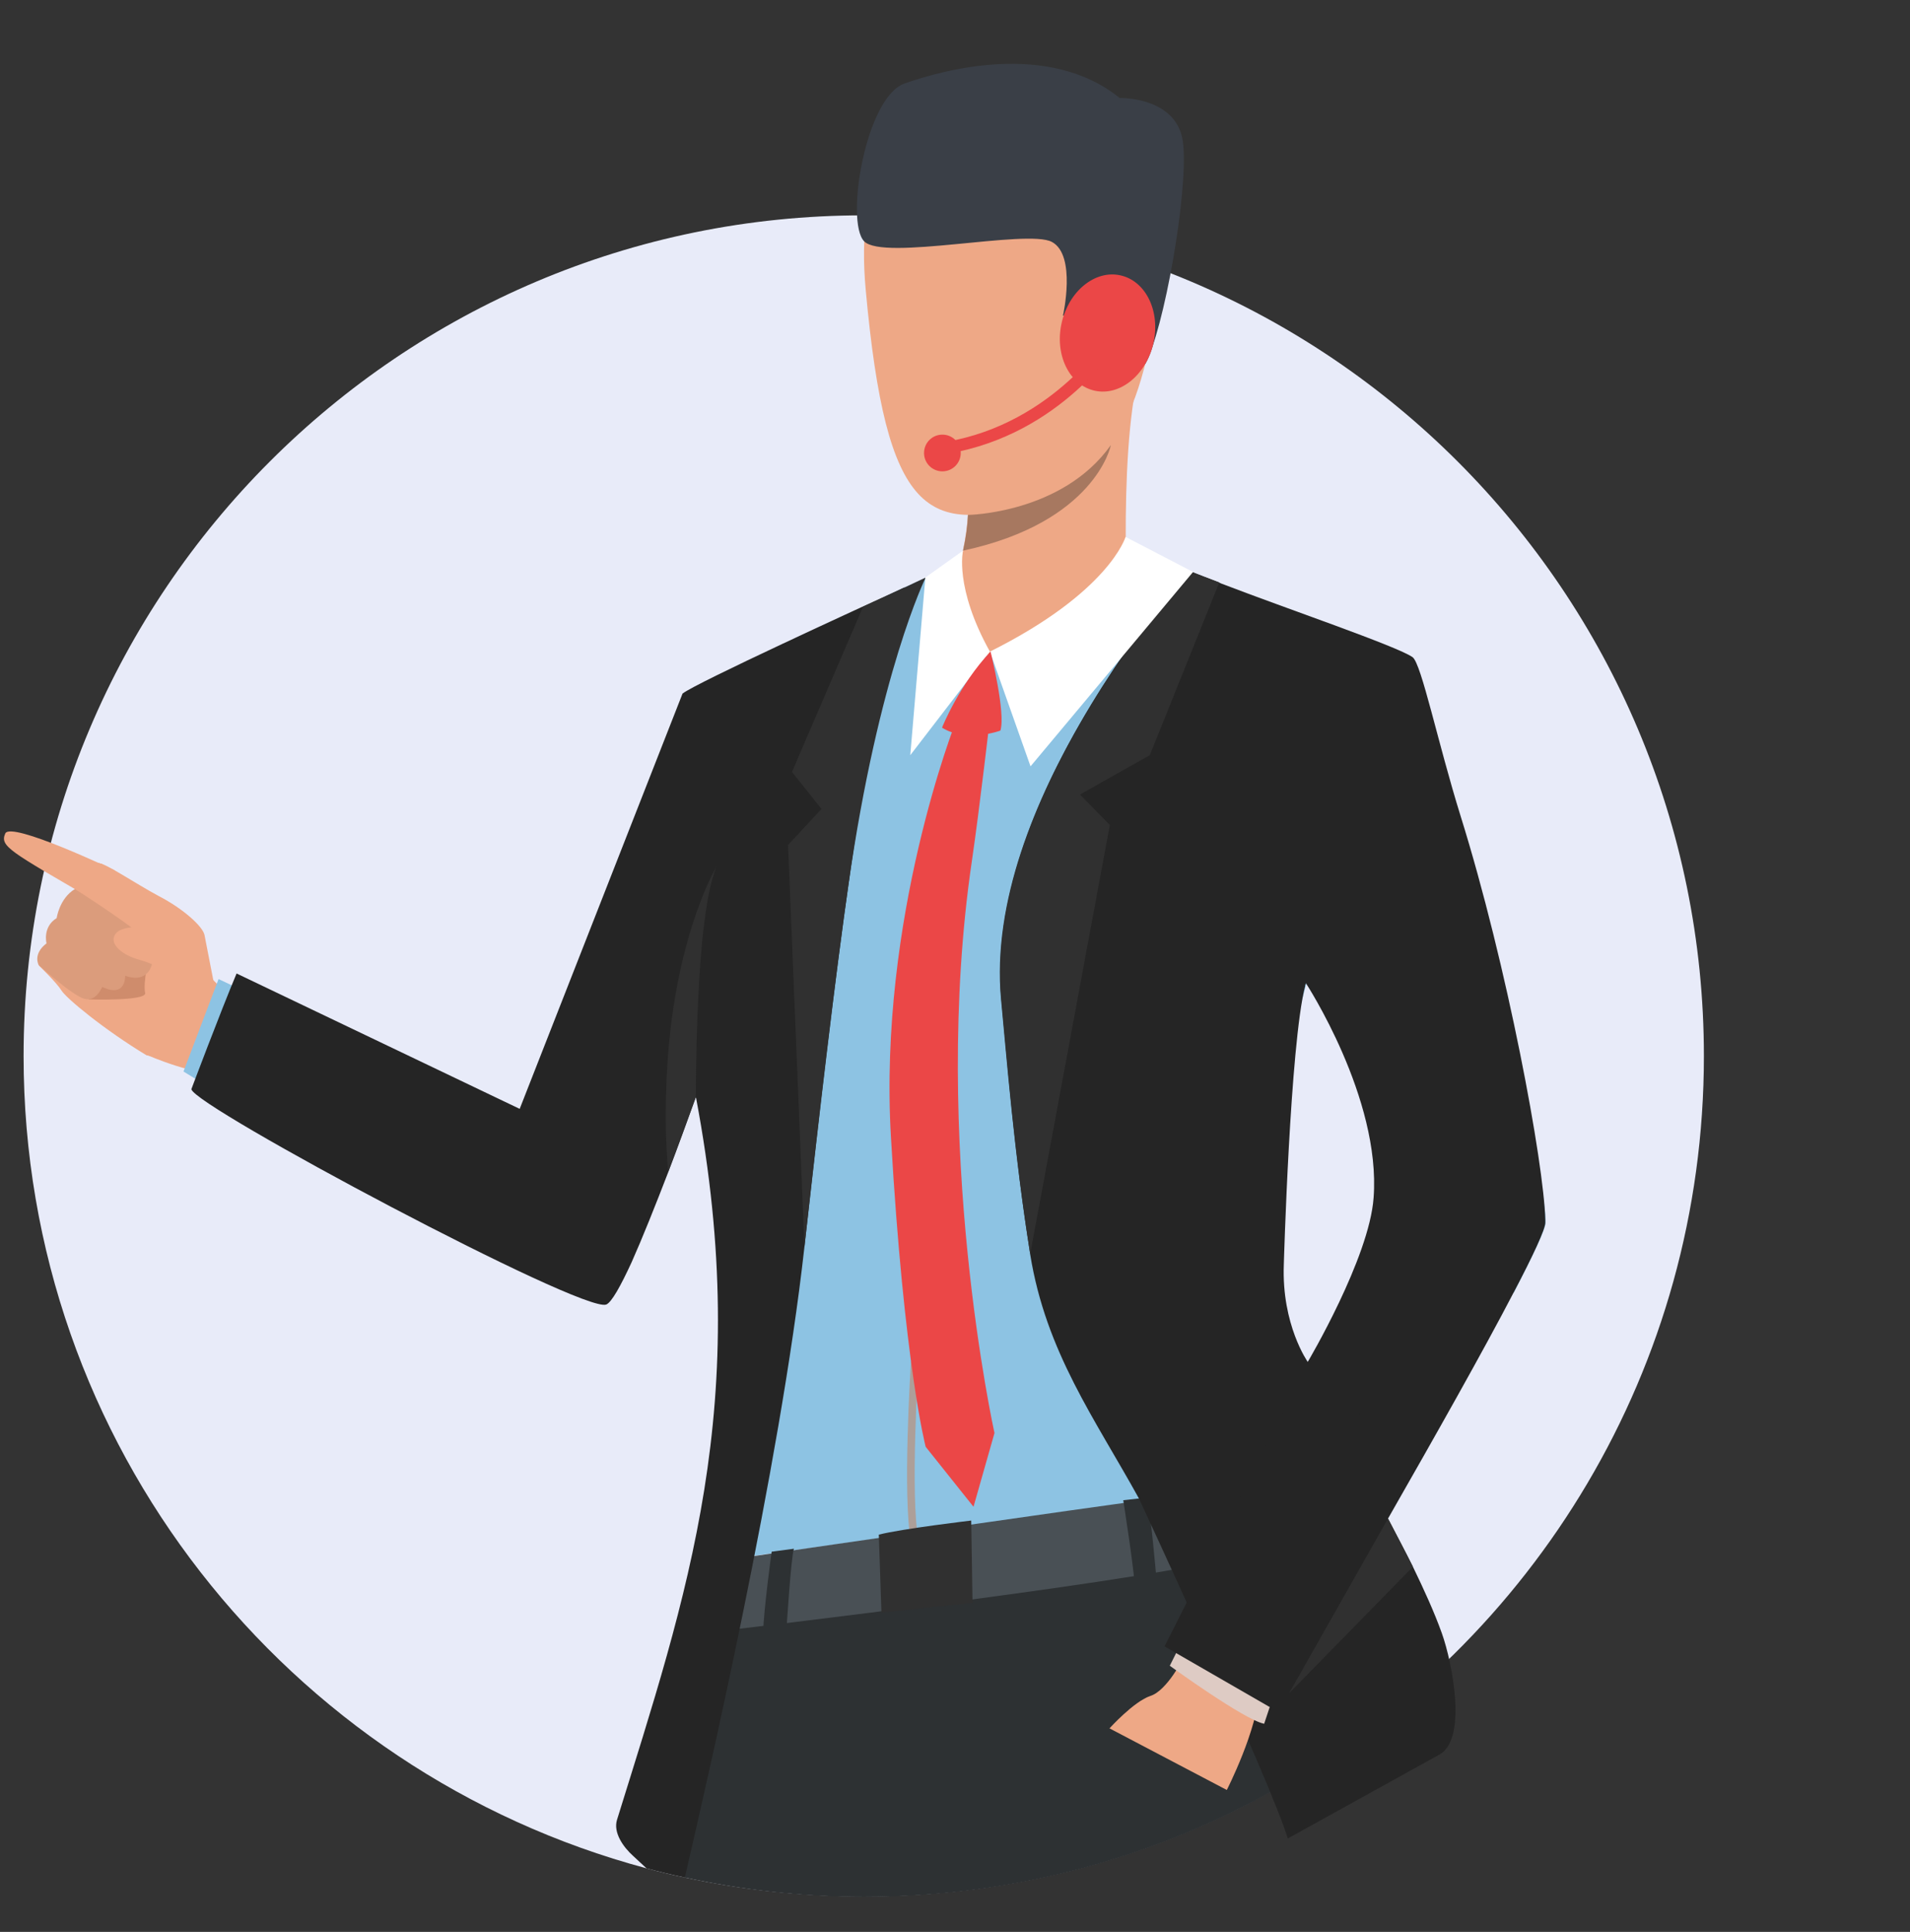 <?xml version="1.0" encoding="utf-8"?>
<!-- Generator: Adobe Illustrator 25.4.1, SVG Export Plug-In . SVG Version: 6.00 Build 0)  -->
<svg version="1.1" id="Calque_1" xmlns="http://www.w3.org/2000/svg" xmlns:xlink="http://www.w3.org/1999/xlink" x="0px" y="0px"
	 viewBox="0 0 582.9 589.4" style="enable-background:new 0 0 582.9 589.4;" xml:space="preserve">
<rect x="0" y="0" width="582.9" height="589.4" fill="#333333" stroke="none"/>
<style type="text/css">
	.st0{fill:#E8EBF9;}
	.st1{fill:#807066;}
	.st2{fill:#EEA886;}
	.st3{fill:#8DC3E3;}
	.st4{fill:#3A3F47;}
	.st5{fill:#A77860;}
	.st6{fill:#CF8C6C;}
	.st7{fill:#DB9C7C;}
	.st8{fill:#2D3133;}
	.st9{fill:#495055;}
	.st10{fill:#252525;}
	.st11{fill:#303030;}
	.st12{fill:#FFFFFF;}
	.st13{fill:#EB4747;}
	.st14{fill:#AD9F99;}
	.st15{fill:#DECBC4;}
</style>
<g>
	<path class="st0" d="M7.2,322.2c0,118.7,80.6,218.5,190.1,247.8c3.7,1,7.4,1.9,11.2,2.7c0.2,0,0.4,0.1,0.5,0.1
		c17.6,3.8,35.9,5.8,54.6,5.8c46.4,0,90-12.3,127.5-33.9c77-44.2,128.9-127.3,128.9-222.5c0-141.6-114.8-256.5-256.4-256.5
		C122,65.7,7.2,180.6,7.2,322.2z"/>
	<g>
		<path class="st1" d="M324,98.5c-2.2,9.7,2.3,19,10.1,20.7c7.7,1.7,15.7-4.8,17.9-14.5c2.2-9.7-2.3-19-10.1-20.7
			C334.2,82.3,326.2,88.8,324,98.5z"/>
		<g>
			<path class="st1" d="M289.3,138.4c34.8-5.9,52.2-33.8,52.9-35l-3.2-1.9c-0.2,0.3-17.2,27.7-50.3,33.3L289.3,138.4z"/>
		</g>
		<path class="st1" d="M282,138.2c0,3.1,2.5,5.6,5.6,5.6s5.6-2.5,5.6-5.6s-2.5-5.6-5.6-5.6C284.5,132.6,282,135.1,282,138.2z"/>
		<g>
			<g>
				<g>
					<path class="st2" d="M66.2,304.7c0,0-3.3-16.9-3.8-19.5c-0.6-2.6-6.4-7.9-13.9-11.8c-7.3-3.9-16.8-10.4-18.2-9.9
						c-1.4,0.5-2.8,0.2-5.1,3.2s-2.5,6.8-2.5,6.8s-4.5,2.4-4.5,7.1c0,0-4.1,2.4-3.3,7.7c0,0-4,2.5-3,6.3c0,0,5.3,5.1,6.8,7.5
						c1.4,2.4,13.3,12.2,26.1,19.9C44.7,321.8,59.3,325,66.2,304.7z"/>
				</g>
			</g>
			<g>
				<g>
					<path class="st2" d="M44.7,321.8c0,0,16.4,7.2,23.1,5.3C74.4,325.2,72,306,72,306l-9.2-9.3L44.7,321.8z"/>
				</g>
			</g>
			<g>
				<path class="st3" d="M211.8,332.1c-13.6-7.5-0.3-27.2-0.2-27.9v0.1c-0.5,1-3.9,13.5-8.3,28.9c-7.5,26-18.1,60.4-22.6,62.1
					c-6.5,2.4-107.2-57.5-124.7-68.4l10.7-28.2l96,45.1L210.8,217c1.1-0.9,8.6-8.3,18-12.8c9.6-4.6,21.3-11.3,31.8-17.1
					c5.4-2.9,10.4-5.6,14.8-7.6l0.7-0.3l0,0c7.3-3.3,12.1-5.5,12.1-5.5l0,0c0.2,0,1.3-0.1,3.2-0.3c10.1-1,41.6-3.9,52.1-4.5
					c0.9-0.1,1.6-0.1,2.2-0.1c0.5,0,0.8,0,1.1,0c1.3,0.1,7.8,2.3,16.3,5.6l0,0c0.3,0.1,0.6,0.2,1,0.4c0.4,0.1,0.8,0.3,1.2,0.5
					c0.7,0.3,1.5,0.6,2.3,0.9c1.5,0.6,3.1,1.2,4.7,1.8c0.5,0.2,1.1,0.4,1.7,0.7c17,6.8,36.6,15.1,41.2,18.5
					c3.1,2.2,12.6,20.2,23.7,42.5C453,285,471.1,355,471.7,372.2c0,0.3,0,0.5,0,0.8c0,2-3.8,9.9-9.7,21.4
					c-8.8-17.5-15.6-31.9-17.9-37.2c-7.4-17.4-45.4-57.4-45.4-57.4s0,0,0,0.1l0,0l0,0c0,0.1,0,0.1,0,0.2s-0.1,0.2-0.1,0.3
					c0,0.1,0,0.1-0.1,0.2c0,0.1,0,0.1,0,0.2c-2.1,7.7-14.8,56-15.3,79.7c-0.5,25.9-7.3,73.7-7.3,73.7l0,0l-7.9,1.1l-17.6,2.5
					l-2.1,0.3l-5.1,0.7l-46.6,6.6l-16.5,2.3l-2.2,0.3l-9.5,1.3l-26.1,3.7l-6.7,0.9h-0.1l-5,0.7l-6.9,1l0,0c-0.2-0.3-6.7-9.2-5.7-29
					C217.8,446.7,237.8,346.5,211.8,332.1z"/>
			</g>
			<g>
				<path class="st2" d="M310.8,36.3c0,0-52.9-17-46.6,52.1c6.3,69,18.8,75.5,52.7,64.3c33.8-11.2,34.8-55,38.3-76.2
					C358.7,55.4,328,38.6,310.8,36.3z"/>
			</g>
			<g>
				<path class="st2" d="M283,187.6c0,0,21.7,27.5,61.5,7.8c0,0-3.6-55.7,3.2-82.1c6.8-26.4-53,37.1-53,37.1c0.7,0.4,0.9,3,0.7,6.7
					c-0.2,3.1-0.7,6.9-1.5,10.8C292,176.8,288.5,185.9,283,187.6z"/>
			</g>
			<g>
				<path class="st4" d="M349.4,111.2c0,0,0.5-21.5-7.3-22.9s-9.7,7.2-9.7,7.2l-8,0.8c0,0,4.2-18.5-3.4-22.5
					c-7.5-4-51.5,5.9-57.3-0.2s0.5-43.9,12.3-48.1s44.1-13.1,65.7,4.4c0,0,18.1-0.5,19.4,14.2C362.6,58.8,355.2,100.9,349.4,111.2z"
					/>
			</g>
			<g>
				<path class="st5" d="M293.9,168c40.1-8.6,45.1-31.8,45.1-32.2c-14.8,20.9-43.6,21.3-43.6,21.3C295.3,160.2,294.8,164,293.9,168z
					"/>
			</g>
			<g>
				<g>
					<path class="st6" d="M45.4,291.8c0,0-1.8,8.5-1.1,11.1s-17.3,2-17.3,2S35.1,289.8,45.4,291.8z"/>
				</g>
			</g>
			<g>
				<g>
					<path class="st7" d="M32.2,264.7c0,0,16.5,13.8,14.6,16.7c-1.9,2.9-4.4,2.9-4.4,2.9l4.2,8.7c0,0-0.5,7.4-8.4,4.7
						c0,0,0.3,6.9-7,3.4c0,0-1.9,4.7-5.5,3.6c-3.7-1-13.9-10.3-13.9-10.3s-1.9-3.3,2.4-6.6c0,0-1.3-5,3.1-7.7c0,0,0.8-6,5.6-8.9
						c0,0,1.2-6.5,7.4-7.9C30.4,263.4,31.5,264.1,32.2,264.7z"/>
				</g>
			</g>
			<g>
				<g>
					<path class="st2" d="M61.9,284.7c0,0-14.4-3.2-23-1.6c-2,0.4-3.8,1.1-4.2,3.1s2,5,8.1,6.7c6.2,1.7,13.3,6.8,13.3,6.8
						S63,299.6,61.9,284.7z"/>
				</g>
			</g>
			<g>
				<path class="st8" d="M208.5,572.7c17.8,3.9,36.2,6,55.2,6c46.4,0,90-12.3,127.5-33.9c-2.2-27.4-6.1-52.1-12.8-70.5
					C363,431.2,219,497.6,219,497.6S214,533.4,208.5,572.7z"/>
			</g>
			<g>
				<path class="st9" d="M223.5,475.7c0,0-3.5,4.2-4.5,22c0,0,144.2-16.8,159.5-23.5c0,0,0.6-19.6-2.6-19.9
					C372.2,453.9,223.5,475.7,223.5,475.7z"/>
			</g>
			<g>
				<path class="st8" d="M342.8,457.7c0,0,3.1,19.8,3.4,25l6.7-1.3c0,0-1.8-21-2.9-24.5L342.8,457.7z"/>
			</g>
			<g>
				<path class="st8" d="M235.5,473.4c0,0-2.5,18-2.6,24.9l7.1-0.9c0,0,1.4-22.5,2.3-24.9L235.5,473.4z"/>
			</g>
			<g>
				<path class="st10" d="M305.6,305c1.2,12.4,2.6,30.1,5,50c0.2,1.7,0.4,3.4,0.6,5.1c0.6,4.6,1.2,9.3,1.9,14
					c0.4,2.8,0.9,5.7,1.3,8.6c4.8,29.8,19.8,50.2,33.2,74.5c0,0,40.4,86.8,45.4,103.7l46.1-25.5c8.8-4.4,4.2-28,0.9-37.2
					c-2.3-6.4-5.4-13.2-8.8-20.2c-2.4-4.8-5-9.7-7.6-14.7c14.4-25.2,29.1-51.2,38.3-68.9c6-11.4,9.7-19.4,9.7-21.4
					c0-0.2,0-0.5,0-0.8c-0.4-17.2-11.6-77.7-25.9-123.4c-6.9-22.2-11.9-46.3-14.6-48.3c-4.6-3.3-39.8-15.3-57.4-22.1
					c-0.6-0.2-1.1-0.4-1.7-0.7c-1.6-0.6-3.2-1.2-4.7-1.8c-0.8-0.3-1.5-0.6-2.3-0.9c-0.4-0.2-0.8-0.3-1.2-0.5c-0.3-0.1-0.7-0.3-1-0.4
					l-0.1,0.1c-1.6,1.7-9.7,11-19.3,24.7C325.5,224.8,302,266.5,305.6,305z M391.8,385.8c0,0,1.9-66.9,6.5-85c0-0.1,0-0.1,0-0.2
					s0-0.1,0.1-0.2c0-0.1,0.1-0.2,0.1-0.3c0-0.1,0-0.1,0-0.2l0,0l0,0c0,0,23,35.1,20.7,65.5c-1.3,18.4-20.1,50.1-20.1,50.1
					S391.1,404.2,391.8,385.8z"/>
			</g>
			<g>
				<path class="st10" d="M58.4,332.3c1,5.4,119.3,68.4,126.6,65.7c1.6-0.6,4.4-5.6,7.8-13c3.3-7.4,7.2-17.2,11.1-27.3
					c2.9-7.6,5.7-15.3,8.3-22.5c0-0.1,0.1-0.3,0.2-0.4c17.7,93.5-2.9,152.1-24.1,220.4c-1.2,3.9,1.9,8.3,4.9,11l4.1,3.8
					c3.7,1,7.4,1.9,11.2,2.7c0.2,0,0.4,0.1,0.5,0.1c6.5-28.1,29-124.9,36.5-192.4l0,0c5.1-45.8,17.1-157.2,30.6-201.2l-0.7,0.3
					c-12.9,5.9-62.9,28.8-67.1,32.1l-49.7,126.7L72.2,297C67.2,308.9,58.4,332.3,58.4,332.3z"/>
			</g>
			<g>
				<path class="st11" d="M350.9,230.4l-21.3,12l9.1,9.3l-24.3,130.9c-4.9-30.7-7.2-59.8-8.9-77.7c-5.6-59.5,53.8-126.6,57.5-130.7
					c2.9,1.1,5.9,2.3,9.1,3.5L350.9,230.4z"/>
			</g>
			<g>
				<path class="st11" d="M282.5,176.2c0,0-14.3,28.9-23.6,93.9c-3.6,24.9-8.6,67.4-13.4,110.3l-5-122.6l10.2-11l-9-11.3l21.7-50.4
					c5.3-2.4,7.9-3.6,12.1-5.6L282.5,176.2z"/>
			</g>
			<g>
				<path class="st12" d="M364.1,174.5l-20.6-10.7c0,0-4.9,16.8-41.4,35l12.4,35L364.1,174.5z"/>
			</g>
			<g>
				<path class="st12" d="M293.9,168c0,0-2.7,11.2,8.2,30.8l-24.3,31.6l4.6-54.2L293.9,168z"/>
			</g>
			<g>
				<path class="st13" d="M302.3,198.8c0,0,4.7,18.8,3,24.1c0,0-10.3,3.8-17.8-0.9C287.5,221.9,292.8,208.8,302.3,198.8z"/>
			</g>
			<g>
				<g>
					<path class="st14" d="M278,470.1c-2.6-13.3-0.1-53,0-54.7l2.3,0.1c0,0.4-2.6,41.2,0,54.1L278,470.1z"/>
				</g>
			</g>
			<g>
				<path class="st11" d="M296.4,463.9c0,0-21.2,2.5-28.2,4.3L269,492l27.8-3L296.4,463.9z"/>
			</g>
			<g>
				<path class="st13" d="M291.7,220.2c0,0-23.7,59.8-19.8,126.7c4,69.4,10.6,94.5,10.6,94.5l14.6,18.3l6.4-22.5
					c0,0-19.6-88.4-6.9-174.5c2.3-15.6,5.7-45.1,5.7-45.1L291.7,220.2z"/>
			</g>
			<g>
				<path class="st11" d="M203.9,357.6c2.9-7.6,5.7-15.3,8.3-22.5c0-0.1,0.1-0.3,0.2-0.4l0,0c0,0-0.1-14.3,0.7-30.3
					c0.7-15.2,2.3-32,5.5-39.9c-0.4,0.7-14.2,24.3-15.3,68.6C203,340.7,203.2,348.9,203.9,357.6z"/>
			</g>
			<g>
				<path class="st2" d="M361.3,505.6c0,0-5.1,10.2-10.2,11.8c-5.1,1.7-12.5,9.9-12.5,9.9l35.8,18.8c0,0,9.5-18.6,9.9-30.5
					C384.8,503.9,361.3,505.6,361.3,505.6z"/>
			</g>
			<g>
				<path class="st15" d="M359.4,503.4l-2.4,4.8c0,0,22.7,16.5,28.8,17.7l2.1-6.3L359.4,503.4z"/>
			</g>
			<g>
				<path class="st10" d="M399.2,415.5l-43.8,86.8l34.7,20l33.4-59C423.6,463.3,420.8,424,399.2,415.5z"/>
			</g>
			<g>
				<path class="st2" d="M23,271.3c0,0,19.6,12.6,20.7,14.8c1,2.1,5.7-5,4.7-6.8s-15.5-14.8-17.2-15.7
					C29.4,262.6,22.1,265.4,23,271.3z"/>
			</g>
			<g>
				<path class="st2" d="M34.9,265.5c0,0-31.7-15.1-33.3-11.2c-1.7,3.9,1.4,5.4,26.7,20.1C53,288.7,34.9,265.5,34.9,265.5z"/>
			</g>
			<g>
				<path class="st11" d="M393.4,516.6l37.8-38.6c-2.4-4.8-5-9.7-7.6-14.7L393.4,516.6z"/>
			</g>
		</g>
		<path class="st13" d="M324,98.5c-2.2,9.7,2.3,19,10.1,20.7c7.7,1.7,15.7-4.8,17.9-14.5c2.2-9.7-2.3-19-10.1-20.7
			C334.2,82.3,326.2,88.8,324,98.5z"/>
		<g>
			<path class="st13" d="M289.3,138.4c34.8-5.9,52.2-33.8,52.9-35l-3.2-1.9c-0.2,0.3-17.2,27.7-50.3,33.3L289.3,138.4z"/>
		</g>
		<path class="st13" d="M282,138.2c0,3.1,2.5,5.6,5.6,5.6s5.6-2.5,5.6-5.6s-2.5-5.6-5.6-5.6C284.5,132.6,282,135.1,282,138.2z"/>
	</g>
</g>
</svg>
